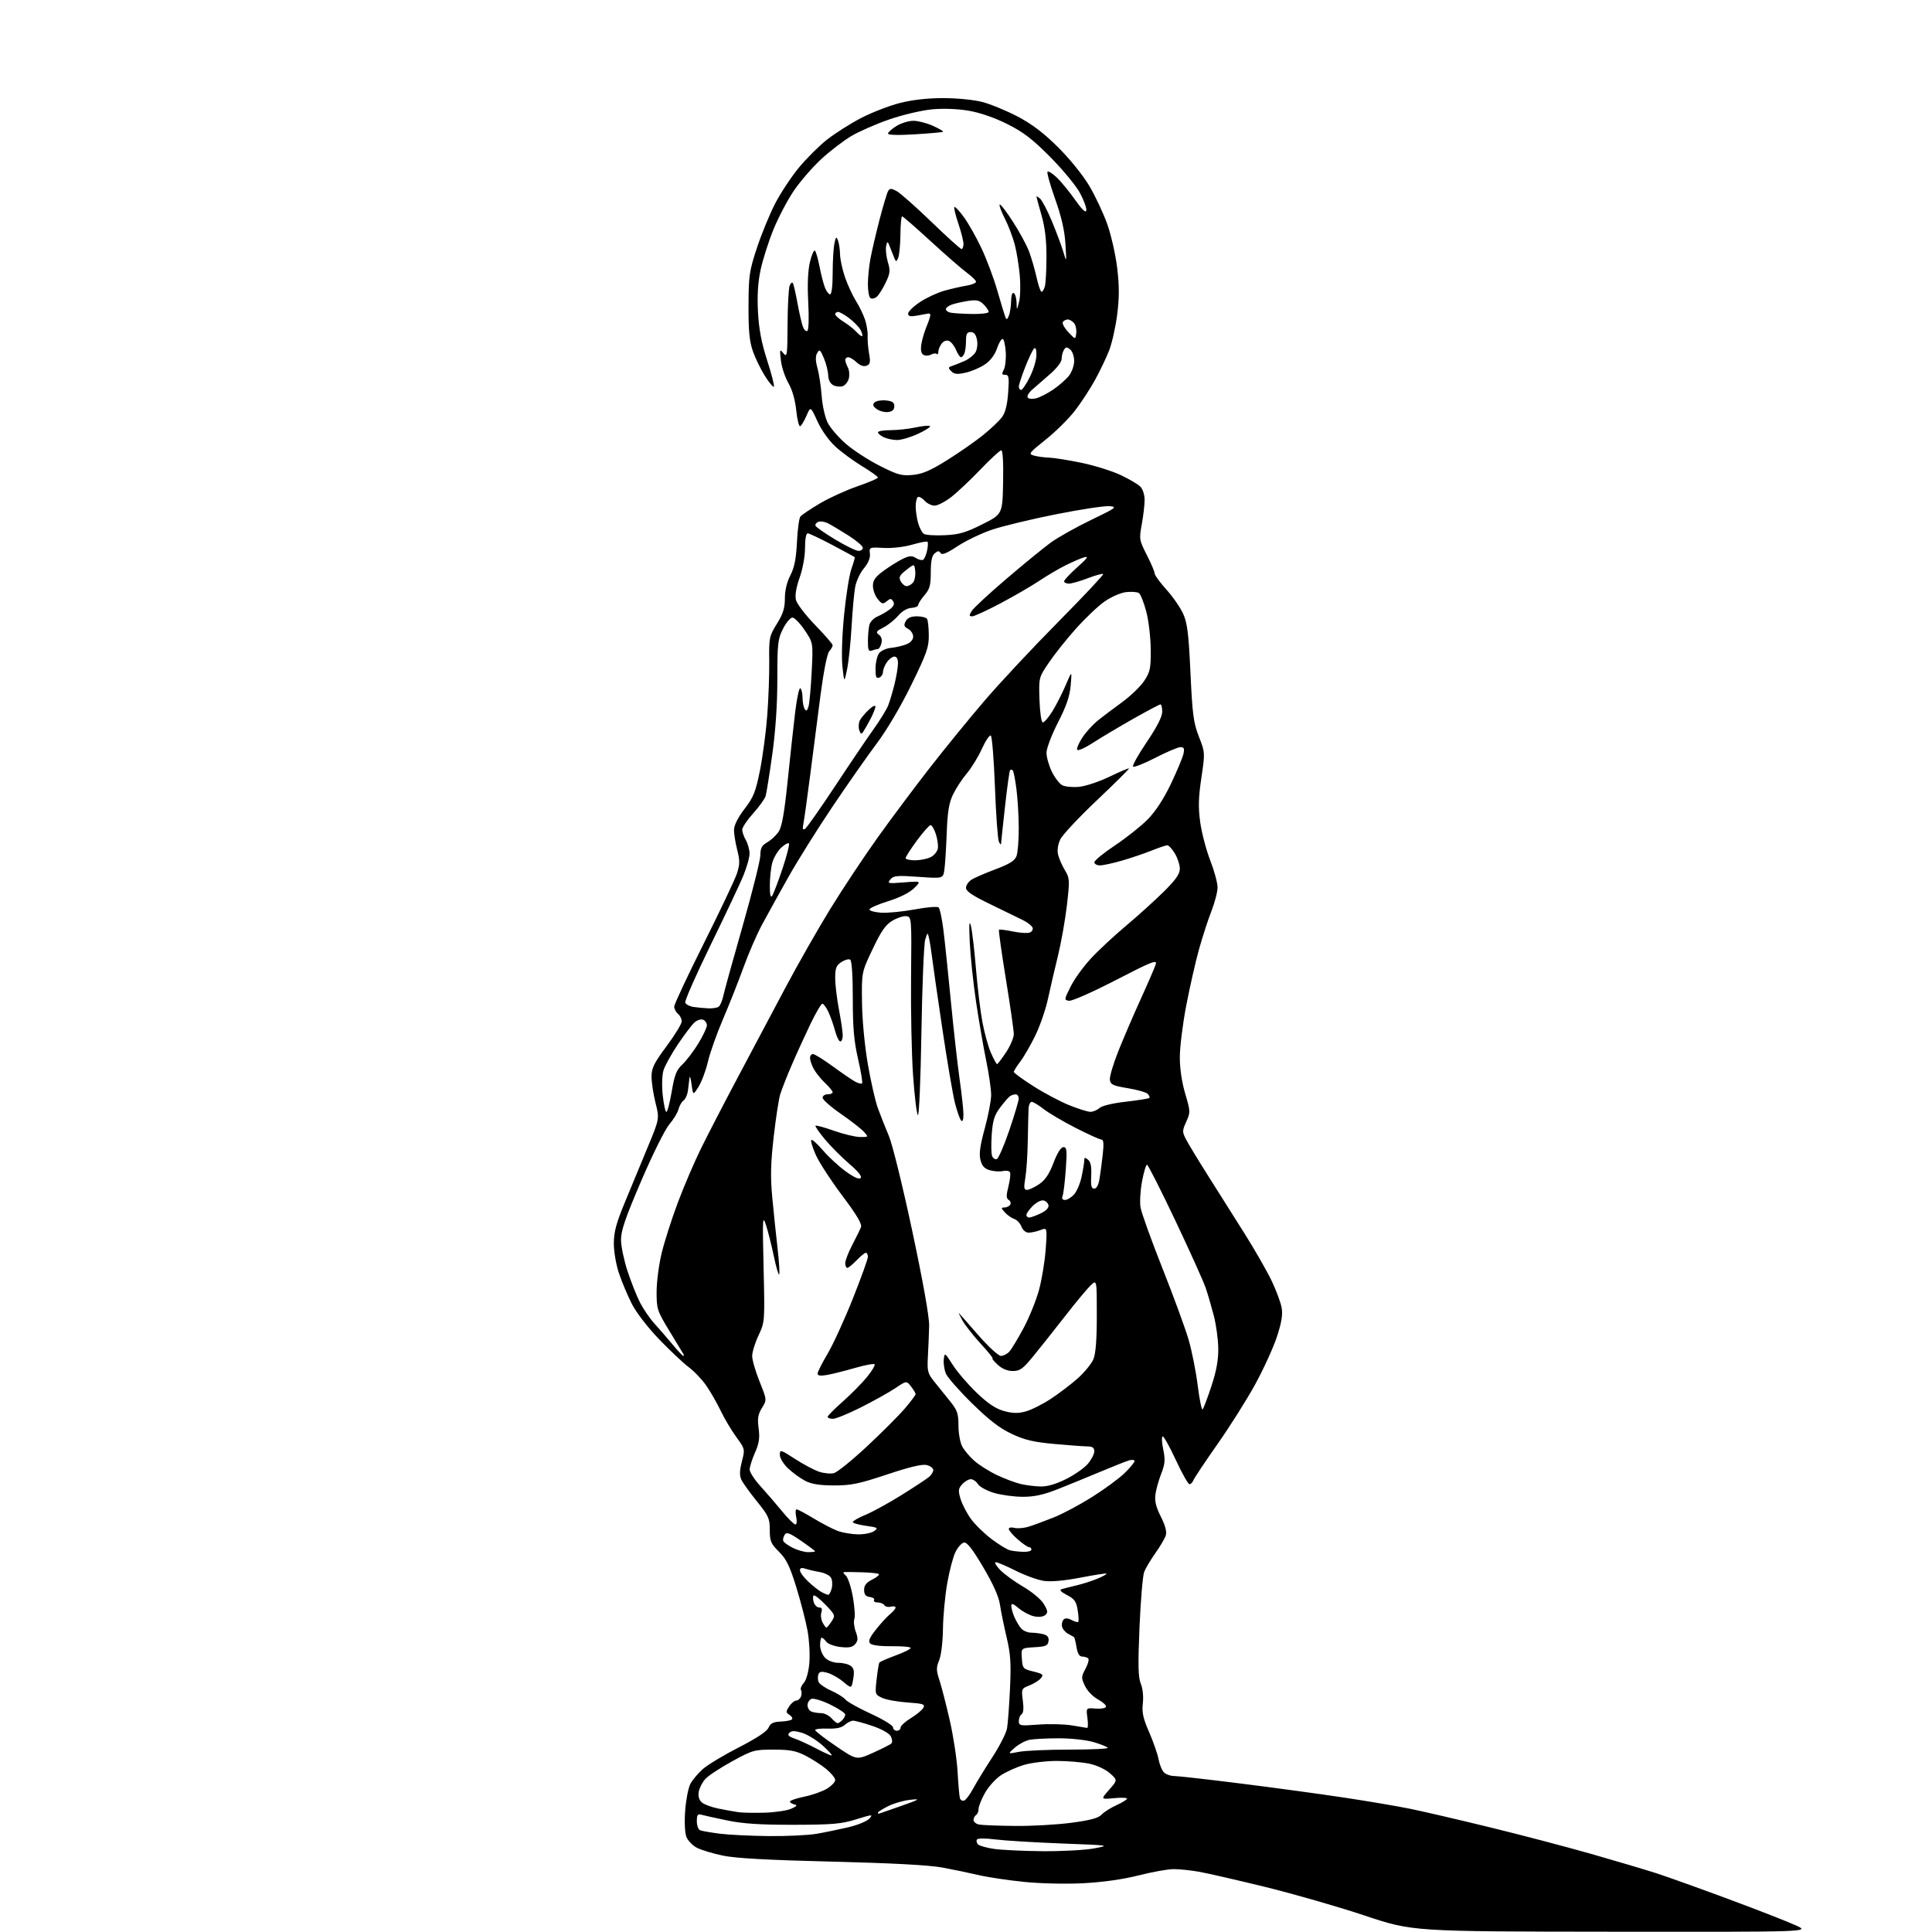 <?xml version="1.0" encoding="UTF-8" standalone="no"?>
<svg 
  version="1.1" 
  xmlns="http://www.w3.org/2000/svg" 
  xmlns:xlink="http://www.w3.org/1999/xlink" 
  xmlns:svg="http://www.w3.org/2000/svg"
  xmlns:rdf="http://www.w3.org/1999/02/22-rdf-syntax-ns#"
  xmlns:cc="http://creativecommons.org/ns#"
  xmlns:dc="http://purl.org/dc/elements/1.1/"
  viewBox="0 0 768 768"
  width="768"
  height="768"
>
<style>svg {background-color: white; }</style>"
<path stroke="none" fill="black" fill-rule="evenodd" d="M640.50,767.89C561.50,767.81 561.50,767.81 542.50,761.47C532.05,757.98 514.27,752.87 503.00,750.10C491.73,747.34 479.83,744.61 476.57,744.04C473.30,743.47 468.79,743.00 466.54,743.00C464.29,743.00 458.04,744.12 452.64,745.49C446.37,747.08 438.44,748.20 430.67,748.61C423.62,748.97 413.66,748.75 407.00,748.07C400.68,747.43 392.57,746.22 389.00,745.37C385.43,744.53 378.90,743.17 374.50,742.36C369.21,741.39 354.29,740.60 330.50,740.02C305.33,739.40 292.34,738.69 287.32,737.63C283.38,736.81 278.75,735.40 277.03,734.52C275.32,733.63 273.44,731.69 272.86,730.20C272.24,728.62 272.03,724.28 272.37,719.76C272.68,715.51 273.60,710.74 274.42,709.16C275.23,707.59 277.48,704.91 279.42,703.20C281.36,701.50 287.79,697.63 293.72,694.60C300.75,691.00 304.85,688.28 305.50,686.79C306.27,685.03 307.38,684.47 310.32,684.35C312.42,684.27 314.44,683.87 314.82,683.48C315.19,683.09 314.76,682.29 313.85,681.70C312.36,680.74 312.34,680.41 313.71,678.32C314.55,677.04 315.81,676.00 316.51,676.00C317.21,676.00 318.06,675.28 318.40,674.41C318.73,673.54 318.74,672.38 318.41,671.85C318.07,671.31 318.56,670.04 319.49,669.01C320.49,667.91 321.40,664.72 321.72,661.17C322.02,657.88 321.71,652.10 321.03,648.34C320.35,644.58 318.34,636.77 316.56,631.00C313.95,622.53 312.62,619.80 309.66,616.85C306.41,613.61 306.00,612.63 306.00,608.17C306.00,603.60 305.52,602.54 300.89,596.82C298.08,593.34 295.30,589.47 294.71,588.21C293.93,586.54 293.99,584.58 294.91,580.97C296.17,576.06 296.15,575.98 292.70,571.26C290.79,568.64 288.04,564.02 286.59,561.00C285.14,557.98 282.58,553.48 280.89,551.00C279.21,548.52 276.02,545.15 273.82,543.50C271.62,541.85 266.28,536.82 261.96,532.33C257.40,527.58 252.86,521.68 251.12,518.23C249.47,514.97 247.19,509.55 246.06,506.18C244.91,502.78 244.00,497.50 244.01,494.28C244.02,489.75 244.96,486.23 248.37,478.00C250.76,472.23 254.84,462.37 257.44,456.10C262.17,444.71 262.17,444.71 260.58,438.40C259.71,434.93 259.00,430.25 259.00,428.00C259.00,424.57 259.96,422.62 265.00,415.84C268.30,411.40 271.00,406.97 271.00,406.00C271.00,405.04 270.32,403.68 269.50,403.00C268.68,402.32 268.00,401.02 268.01,400.13C268.01,399.23 273.31,387.93 279.78,375.00C286.26,362.07 292.18,349.57 292.95,347.20C294.13,343.58 294.14,342.08 293.03,337.74C292.30,334.90 291.74,331.29 291.79,329.72C291.84,327.98 293.49,324.75 295.99,321.52C299.52,316.93 300.38,314.80 302.08,306.34C303.17,300.93 304.48,291.10 304.99,284.50C305.49,277.90 305.85,268.13 305.78,262.79C305.66,253.52 305.79,252.85 308.83,247.97C311.28,244.02 312.00,241.74 312.00,237.89C312.00,234.74 312.80,231.38 314.18,228.71C315.79,225.60 316.47,222.16 316.80,215.50C317.04,210.55 317.65,205.97 318.17,205.33C318.69,204.69 322.14,202.36 325.85,200.16C329.55,197.96 336.28,194.89 340.79,193.33C345.31,191.77 349.00,190.20 349.00,189.82C349.00,189.45 346.19,187.44 342.75,185.35C339.31,183.27 334.52,179.75 332.10,177.53C329.52,175.17 326.57,171.02 324.96,167.50C322.22,161.50 322.22,161.50 320.62,165.18C319.75,167.21 318.63,169.11 318.13,169.42C317.64,169.73 316.92,166.94 316.53,163.24C316.09,158.96 314.95,154.97 313.41,152.30C312.07,149.99 310.72,145.94 310.42,143.30C309.90,138.82 309.96,138.63 311.43,140.44C312.88,142.23 313.01,141.32 313.07,128.94C313.11,121.55 313.48,114.63 313.90,113.57C314.31,112.50 314.90,112.05 315.19,112.57C315.49,113.08 316.31,116.65 317.01,120.50C317.71,124.35 318.67,128.54 319.14,129.81C319.61,131.08 320.42,131.86 320.93,131.54C321.47,131.21 321.62,126.43 321.29,120.16C320.91,113.01 321.15,107.56 321.98,104.09C322.67,101.20 323.57,99.21 323.98,99.67C324.39,100.13 325.20,102.97 325.78,106.00C326.37,109.03 327.32,112.74 327.90,114.25C328.48,115.76 329.41,117.00 329.98,117.00C330.59,117.00 331.00,113.68 331.00,108.63C331.00,104.02 331.30,98.75 331.67,96.92C332.23,94.10 332.45,93.89 333.10,95.55C333.52,96.62 333.89,99.12 333.93,101.09C333.97,103.07 334.85,107.17 335.90,110.20C336.94,113.23 338.90,117.46 340.24,119.61C341.59,121.75 343.22,125.12 343.87,127.10C344.52,129.08 344.99,132.00 344.90,133.60C344.82,135.19 345.08,138.35 345.48,140.60C346.09,144.01 345.91,144.82 344.45,145.38C343.33,145.81 341.90,145.31 340.53,144.03C339.34,142.91 337.84,142.00 337.19,142.00C336.53,142.00 336.00,142.48 336.00,143.07C336.00,143.65 336.46,144.99 337.02,146.05C337.59,147.10 337.77,149.08 337.42,150.44C337.08,151.81 335.96,153.19 334.94,153.52C333.91,153.84 332.23,153.66 331.19,153.10C330.05,152.49 329.27,150.95 329.22,149.18C329.18,147.58 328.41,144.53 327.51,142.39C326.06,138.94 325.76,138.71 324.84,140.34C324.11,141.63 324.15,143.42 324.96,146.34C325.60,148.63 326.35,153.62 326.63,157.43C326.92,161.30 327.98,166.00 329.04,168.07C330.08,170.11 333.29,173.85 336.18,176.37C339.06,178.90 345.11,182.83 349.62,185.12C356.84,188.78 358.41,189.21 362.85,188.79C366.72,188.42 369.90,187.05 376.52,182.90C381.27,179.93 387.66,175.47 390.74,173.00C393.81,170.53 397.21,167.30 398.29,165.84C399.64,164.02 400.41,160.95 400.76,156.09C401.20,149.93 401.05,149.00 399.60,149.00C398.23,149.00 398.13,148.63 399.02,146.97C399.61,145.85 399.97,142.70 399.80,139.96C399.64,137.22 399.09,134.87 398.58,134.74C398.08,134.61 397.06,136.30 396.33,138.50C395.47,141.04 393.73,143.36 391.54,144.85C389.65,146.14 386.20,147.62 383.88,148.14C380.52,148.89 379.35,148.78 378.15,147.58C376.81,146.24 376.86,146.00 378.57,145.43C379.63,145.08 381.85,144.18 383.50,143.45C385.15,142.72 387.05,141.21 387.73,140.10C388.44,138.94 388.71,136.78 388.36,135.04C387.94,132.95 387.16,132.00 385.88,132.00C384.41,132.00 384.00,132.74 384.00,135.42C384.00,137.30 383.73,139.55 383.39,140.42C383.06,141.29 382.44,142.00 382.01,142.00C381.59,142.00 380.70,140.68 380.03,139.07C379.36,137.46 378.08,135.86 377.18,135.52C376.21,135.14 375.04,135.59 374.28,136.64C373.57,137.60 373.00,139.05 373.00,139.86C373.00,140.67 372.72,141.05 372.37,140.70C372.02,140.35 370.98,140.47 370.06,140.97C369.14,141.46 367.79,141.49 367.05,141.03C366.15,140.48 365.89,139.07 366.26,136.79C366.56,134.92 367.55,131.61 368.46,129.44C369.37,127.27 369.97,125.28 369.80,125.00C369.64,124.73 369.27,124.56 369.00,124.63C368.73,124.70 366.81,125.06 364.75,125.42C361.83,125.94 361.00,125.77 361.00,124.64C361.00,123.84 363.13,121.78 365.73,120.06C368.33,118.33 372.72,116.30 375.48,115.54C378.24,114.78 382.19,113.88 384.25,113.54C386.31,113.19 388.00,112.50 388.00,112.01C388.00,111.51 386.31,109.86 384.25,108.34C382.19,106.82 375.71,101.17 369.85,95.79C363.99,90.40 358.93,86.00 358.60,86.00C358.27,86.00 357.97,89.26 357.93,93.25C357.89,97.24 357.49,101.40 357.04,102.50C356.29,104.33 356.13,104.25 355.08,101.50C354.45,99.85 353.65,97.83 353.29,97.00C352.83,95.91 352.53,96.17 352.23,97.96C352.00,99.31 352.33,102.15 352.96,104.27C353.97,107.62 353.84,108.69 352.01,112.48C350.85,114.88 349.27,117.36 348.49,118.01C347.72,118.65 346.62,118.88 346.04,118.53C345.47,118.17 345.00,115.72 345.00,113.08C345.00,110.44 345.45,105.85 346.00,102.89C346.55,99.92 348.18,92.94 349.62,87.36C351.07,81.79 352.61,76.63 353.06,75.91C353.73,74.82 354.32,74.84 356.44,75.97C357.85,76.72 364.06,82.22 370.22,88.17C376.39,94.13 381.79,99.00 382.22,99.00C382.65,99.00 383.00,98.09 383.00,96.97C383.00,95.85 382.08,92.20 380.95,88.85C379.82,85.50 379.11,82.55 379.38,82.29C379.64,82.03 381.30,83.77 383.06,86.16C384.82,88.55 387.98,94.10 390.07,98.51C392.16,102.91 395.03,110.56 396.45,115.51C397.87,120.45 399.30,125.17 399.62,126.00C400.10,127.21 400.37,127.11 401.04,125.50C401.49,124.40 401.89,121.79 401.93,119.69C401.97,117.42 402.40,116.13 403.00,116.50C403.55,116.84 404.05,118.55 404.10,120.31C404.20,123.50 404.20,123.50 405.10,120.00C405.60,118.08 405.72,113.35 405.38,109.50C405.03,105.65 404.14,100.13 403.39,97.23C402.63,94.34 400.86,89.68 399.44,86.88C398.02,84.09 397.10,81.57 397.38,81.29C397.66,81.00 400.02,84.05 402.61,88.06C405.21,92.08 408.10,97.41 409.05,99.93C410.00,102.44 411.34,107.09 412.05,110.25C412.75,113.41 413.64,116.00 414.04,116.00C414.44,116.00 415.04,114.99 415.37,113.75C415.70,112.51 415.98,107.22 415.99,102.00C416.00,95.46 415.38,90.31 414.00,85.50C412.90,81.65 412.00,78.34 412.00,78.13C412.00,77.92 412.65,78.29 413.44,78.95C414.22,79.60 416.32,83.59 418.09,87.82C419.85,92.04 421.91,97.53 422.65,100.00C423.99,104.50 423.99,104.50 423.52,96.87C423.19,91.59 421.93,86.12 419.42,79.06C417.43,73.45 416.07,68.59 416.41,68.26C416.75,67.92 418.41,68.96 420.10,70.57C421.80,72.18 425.06,76.16 427.34,79.40C430.10,83.32 431.61,84.75 431.82,83.67C432.00,82.77 430.88,79.66 429.33,76.76C427.78,73.87 422.46,67.42 417.51,62.43C410.38,55.24 406.80,52.51 400.35,49.28C395.26,46.74 389.49,44.76 384.99,44.00C380.62,43.26 374.92,43.05 370.47,43.47C366.45,43.85 358.86,45.63 353.61,47.44C348.36,49.24 341.49,52.25 338.36,54.11C335.23,55.97 329.85,60.11 326.41,63.29C322.97,66.48 318.10,72.10 315.58,75.79C313.07,79.48 309.41,86.44 307.45,91.25C305.49,96.07 303.20,103.27 302.35,107.25C301.29,112.23 300.96,117.47 301.31,124.00C301.67,130.86 302.69,136.23 304.98,143.34C306.73,148.75 307.92,153.42 307.63,153.71C307.34,153.99 305.74,152.09 304.08,149.47C302.42,146.85 300.26,142.41 299.28,139.61C297.91,135.68 297.51,131.49 297.55,121.50C297.59,109.54 297.86,107.70 300.90,98.50C302.72,93.00 305.98,85.08 308.13,80.91C310.29,76.74 314.53,70.32 317.56,66.65C320.58,62.99 325.63,57.96 328.78,55.48C331.93,53.01 337.97,49.17 342.21,46.96C346.46,44.75 353.39,42.05 357.62,40.97C362.66,39.68 368.64,39.00 374.95,39.00C380.40,39.00 387.15,39.67 390.50,40.54C393.76,41.39 400.04,43.98 404.46,46.29C410.19,49.29 414.82,52.80 420.56,58.50C425.20,63.10 430.48,69.63 433.00,73.87C435.41,77.93 438.64,84.82 440.19,89.19C441.73,93.56 443.50,101.42 444.12,106.65C444.96,113.74 444.95,118.44 444.09,125.11C443.46,130.04 442.03,136.41 440.91,139.28C439.79,142.15 437.29,147.39 435.35,150.93C433.42,154.47 429.82,159.98 427.35,163.19C424.89,166.40 419.65,171.59 415.72,174.72C408.97,180.11 408.71,180.47 411.04,181.11C412.39,181.49 415.07,181.85 417.00,181.91C418.93,181.98 424.69,182.89 429.81,183.95C434.93,185.00 441.92,187.18 445.33,188.77C448.74,190.37 452.31,192.46 453.27,193.41C454.26,194.41 455.00,196.66 455.00,198.71C455.00,200.67 454.50,205.02 453.88,208.38C452.80,214.30 452.86,214.70 455.88,220.62C457.60,223.99 459.00,227.30 459.00,227.98C459.00,228.65 461.09,231.52 463.65,234.35C466.21,237.18 469.21,241.53 470.33,244.00C471.99,247.70 472.51,251.86 473.23,267.50C474.00,284.05 474.43,287.32 476.59,292.84C479.05,299.15 479.05,299.21 477.56,309.23C476.39,317.13 476.29,320.94 477.11,326.90C477.69,331.08 479.48,337.88 481.08,342.00C482.68,346.12 483.99,350.96 484.00,352.74C484.00,354.52 482.89,358.80 481.54,362.24C480.19,365.68 477.96,372.55 476.59,377.50C475.21,382.45 472.94,392.47 471.54,399.76C470.14,407.05 469.00,416.27 469.00,420.26C468.99,424.76 469.81,430.24 471.14,434.76C473.22,441.77 473.24,442.15 471.56,445.88C469.93,449.49 469.92,449.95 471.47,452.93C472.37,454.69 476.30,461.16 480.19,467.31C484.08,473.47 490.60,483.81 494.69,490.29C498.78,496.78 503.63,505.25 505.48,509.10C507.33,512.96 509.13,517.84 509.49,519.93C509.96,522.72 509.42,525.88 507.51,531.62C506.07,535.96 502.17,544.45 498.85,550.50C495.52,556.55 488.80,567.20 483.90,574.16C479.01,581.13 474.73,587.54 474.40,588.41C474.06,589.29 473.36,590.00 472.84,590.00C472.31,590.00 469.90,585.73 467.47,580.50C465.05,575.27 462.68,571.00 462.21,571.00C461.73,571.00 461.81,573.29 462.39,576.08C463.26,580.33 463.13,581.92 461.60,585.83C460.59,588.40 459.56,592.12 459.29,594.10C458.95,596.71 459.55,599.15 461.46,602.91C463.20,606.35 463.87,608.87 463.43,610.31C463.06,611.52 461.21,614.67 459.32,617.33C457.44,619.98 455.42,623.36 454.84,624.83C454.26,626.30 453.42,636.19 452.97,646.82C452.33,662.08 452.44,666.80 453.49,669.32C454.27,671.21 454.60,674.36 454.30,677.08C453.88,680.73 454.39,683.06 456.81,688.58C458.47,692.39 460.15,697.21 460.54,699.30C460.92,701.39 461.89,703.75 462.69,704.55C463.49,705.35 465.36,706.00 466.84,706.00C468.33,706.00 480.33,707.36 493.52,709.02C506.71,710.67 525.15,713.19 534.50,714.60C543.85,716.01 555.67,718.02 560.76,719.06C565.86,720.11 580.03,723.40 592.26,726.39C604.49,729.37 622.60,734.13 632.50,736.95C642.40,739.78 654.10,743.25 658.50,744.67C662.90,746.09 675.98,750.78 687.56,755.09C699.15,759.39 711.07,764.06 714.06,765.45C719.50,767.98 719.50,767.98 640.50,767.89zM414.42,735.88C422.07,735.94 431.30,735.45 434.92,734.77C441.43,733.56 441.28,733.53 422.00,732.81C411.27,732.40 399.44,731.68 395.70,731.21C391.65,730.69 388.68,730.72 388.34,731.26C388.03,731.76 388.23,732.63 388.78,733.18C389.34,733.74 392.20,734.54 395.15,734.97C398.09,735.40 406.76,735.81 414.42,735.88zM305.57,729.87C312.75,729.94 321.30,729.54 324.57,728.97C327.83,728.41 333.50,727.24 337.18,726.38C340.85,725.52 344.62,723.98 345.55,722.95C347.15,721.18 346.84,721.20 340.37,723.21C334.45,725.05 331.02,725.35 315.50,725.38C302.04,725.40 295.36,724.96 289.00,723.64C284.32,722.67 279.71,721.64 278.75,721.37C277.35,720.97 277.00,721.49 277.00,723.96C277.00,725.67 277.60,727.29 278.33,727.57C279.06,727.85 282.55,728.46 286.08,728.92C289.61,729.37 298.38,729.80 305.57,729.87zM403.50,725.84C410.10,725.91 420.14,725.34 425.82,724.59C433.39,723.59 436.61,722.73 437.89,721.35C438.86,720.31 441.53,718.62 443.82,717.58C446.12,716.54 448.00,715.38 448.00,714.99C448.00,714.61 445.64,714.52 442.76,714.80C437.53,715.30 437.53,715.30 440.90,711.46C444.27,707.63 444.27,707.63 441.23,704.92C439.48,703.35 436.03,701.74 433.05,701.10C430.22,700.50 424.41,700.00 420.13,700.00C415.86,700.00 409.97,700.71 407.04,701.58C404.11,702.45 399.98,704.31 397.87,705.70C395.76,707.10 392.90,710.27 391.52,712.75C390.13,715.22 389.00,718.07 389.00,719.07C389.00,720.07 388.55,721.16 388.00,721.50C387.45,721.84 387.00,722.74 387.00,723.49C387.00,724.24 388.01,725.06 389.25,725.29C390.49,725.53 396.90,725.78 403.50,725.84zM304.00,720.57C308.12,720.44 312.85,719.74 314.50,719.01C316.82,717.98 317.11,717.59 315.75,717.27C314.79,717.04 314.00,716.53 314.00,716.13C314.00,715.73 316.59,714.86 319.75,714.20C322.91,713.55 326.96,712.11 328.75,711.02C330.54,709.92 332.00,708.38 332.00,707.59C332.00,706.79 330.41,704.84 328.47,703.23C326.52,701.63 322.81,699.24 320.22,697.91C316.39,695.96 313.98,695.50 307.50,695.50C299.86,695.50 299.12,695.71 291.00,700.17C286.32,702.73 281.54,705.88 280.38,707.17C279.21,708.45 278.04,710.73 277.77,712.22C277.46,713.98 277.87,715.48 278.93,716.44C279.84,717.26 282.81,718.38 285.54,718.93C288.27,719.49 291.85,720.13 293.50,720.37C295.15,720.60 299.88,720.69 304.00,720.57zM349.25,720.99C349.39,720.98 353.32,719.62 358.00,717.97C365.80,715.21 366.11,715.00 361.75,715.46C359.13,715.74 355.20,716.88 353.00,718.00C350.80,719.12 349.00,720.26 349.00,720.52C349.00,720.78 349.11,720.99 349.25,720.99zM383.25,715.76C383.94,715.54 385.57,713.36 386.88,710.93C388.19,708.49 391.62,702.90 394.49,698.50C397.36,694.10 399.99,688.92 400.32,687.00C400.65,685.08 401.18,677.98 401.49,671.23C401.96,661.13 401.72,657.49 400.12,650.73C399.05,646.20 397.86,640.37 397.48,637.76C397.01,634.64 394.74,629.57 390.82,622.95C386.55,615.73 384.39,612.97 383.19,613.19C382.26,613.36 380.73,615.08 379.79,617.00C378.85,618.92 377.38,624.55 376.52,629.50C375.66,634.45 374.90,642.55 374.84,647.50C374.78,652.65 374.14,657.98 373.34,659.94C372.13,662.93 372.14,664.00 373.45,667.94C374.27,670.45 376.12,677.62 377.55,683.88C378.98,690.13 380.38,699.36 380.66,704.38C380.94,709.39 381.35,714.10 381.58,714.83C381.81,715.57 382.56,715.98 383.25,715.76zM347.00,696.78C350.57,695.18 353.88,693.50 354.34,693.04C354.81,692.59 354.70,691.31 354.11,690.20C353.47,689.02 350.49,687.34 346.82,686.10C343.41,684.94 339.95,684.00 339.13,684.00C338.32,684.00 336.83,684.75 335.82,685.66C334.56,686.80 332.44,687.26 329.00,687.14C326.25,687.04 324.01,687.31 324.03,687.73C324.05,688.15 327.76,691.02 332.28,694.09C340.50,699.69 340.50,699.69 347.00,696.78zM330.50,697.82C331.05,697.87 329.53,696.14 327.12,693.96C324.72,691.79 320.99,689.48 318.84,688.83C315.89,687.95 314.65,687.95 313.78,688.82C312.91,689.69 313.42,690.25 315.88,691.11C317.66,691.73 321.46,693.47 324.31,694.98C327.17,696.49 329.95,697.76 330.50,697.82zM405.00,696.39C407.48,695.90 416.54,695.50 425.15,695.50C433.76,695.50 440.61,695.17 440.36,694.78C440.12,694.38 437.60,693.37 434.78,692.53C431.89,691.67 425.83,691.00 420.94,691.00C416.16,691.00 410.91,691.27 409.27,691.60C407.63,691.92 404.98,693.34 403.39,694.73C400.50,697.27 400.50,697.27 405.00,696.39zM356.50,688.00C357.32,688.00 358.00,687.43 358.00,686.74C358.00,686.04 359.84,684.35 362.08,682.99C364.32,681.62 366.56,679.77 367.04,678.88C367.82,677.47 366.99,677.19 360.72,676.76C356.75,676.49 352.21,675.66 350.64,674.92C347.84,673.61 347.80,673.47 348.47,667.58C348.84,664.27 349.33,661.28 349.54,660.93C349.76,660.58 352.65,659.30 355.97,658.09C359.29,656.88 362.00,655.53 362.00,655.09C362.00,654.65 358.65,654.34 354.55,654.40C350.08,654.46 346.64,654.03 345.94,653.33C345.05,652.45 345.57,651.14 348.13,647.86C349.99,645.49 352.51,642.72 353.75,641.70C354.99,640.69 356.00,639.48 356.00,639.02C356.00,638.56 355.15,638.41 354.11,638.68C353.07,638.95 351.92,638.69 351.55,638.09C351.18,637.49 349.98,637.00 348.88,637.00C347.78,637.00 347.14,636.58 347.46,636.07C347.77,635.56 347.01,635.00 345.76,634.82C344.10,634.59 343.50,633.84 343.50,632.00C343.50,630.17 344.39,629.06 346.81,627.85C348.63,626.94 349.75,625.96 349.29,625.68C348.83,625.39 345.76,625.09 342.47,625.00C339.19,624.91 336.08,624.87 335.56,624.92C335.04,624.96 335.31,625.56 336.16,626.25C337.01,626.94 338.29,630.72 339.00,634.66C339.70,638.59 339.99,642.59 339.62,643.54C339.26,644.48 339.50,646.75 340.16,648.56C341.13,651.24 341.09,652.19 339.97,653.54C338.91,654.81 337.51,655.09 334.10,654.71C331.64,654.43 329.09,653.48 328.45,652.60C327.81,651.72 326.99,651.00 326.64,651.00C326.29,651.00 326.00,652.35 326.00,654.00C326.00,655.67 326.89,657.89 328.00,659.00C329.19,660.19 331.33,661.00 333.31,661.00C335.13,661.00 337.34,661.56 338.23,662.25C339.46,663.20 339.68,664.43 339.17,667.40C338.50,671.29 338.50,671.29 335.28,668.59C333.52,667.10 330.68,665.48 328.98,664.99C326.61,664.32 325.77,664.45 325.34,665.55C325.04,666.35 325.05,667.70 325.38,668.55C325.71,669.40 327.95,670.97 330.36,672.04C332.76,673.10 335.35,674.71 336.09,675.61C336.84,676.51 341.40,679.05 346.22,681.26C351.05,683.48 355.00,685.90 355.00,686.64C355.00,687.39 355.68,688.00 356.50,688.00zM432.15,686.88C432.52,686.94 432.56,685.17 432.27,682.94C431.72,678.88 431.72,678.88 435.50,679.19C437.59,679.36 439.45,679.04 439.65,678.48C439.85,677.92 438.42,676.60 436.47,675.55C434.49,674.49 432.21,672.13 431.30,670.21C429.77,666.99 429.78,666.56 431.49,663.38C432.50,661.52 432.99,659.66 432.59,659.26C432.19,658.85 431.11,658.52 430.20,658.51C429.06,658.50 428.35,657.32 427.93,654.74C427.59,652.67 427.13,650.87 426.91,650.74C426.68,650.61 425.60,650.00 424.50,649.39C423.40,648.78 422.35,647.50 422.16,646.54C421.97,645.57 422.26,644.34 422.80,643.80C423.45,643.15 424.54,643.22 425.98,643.99C427.18,644.63 428.37,644.96 428.62,644.71C428.86,644.47 428.77,642.39 428.40,640.09C427.84,636.59 427.14,635.60 424.11,634.04C421.71,632.79 421.00,632.01 422.00,631.72C422.82,631.47 425.52,630.79 428.00,630.20C430.48,629.61 434.24,628.40 436.36,627.50C438.48,626.61 440.06,625.73 439.86,625.54C439.66,625.35 435.00,626.07 429.50,627.13C423.20,628.35 417.85,628.84 415.04,628.44C412.59,628.10 407.54,626.28 403.82,624.41C400.09,622.53 396.50,621.00 395.84,621.00C395.17,621.00 395.93,622.37 397.53,624.03C399.13,625.70 403.28,628.73 406.76,630.76C410.38,632.88 413.88,635.82 414.97,637.67C416.56,640.37 416.64,641.05 415.47,642.03C414.64,642.71 412.85,642.91 411.02,642.50C409.33,642.13 406.61,640.70 404.98,639.33C402.71,637.42 402.00,637.19 402.00,638.36C402.00,639.21 402.54,641.16 403.19,642.70C403.85,644.24 405.04,646.29 405.85,647.25C406.65,648.21 408.48,649.01 409.90,649.01C411.33,649.02 413.54,649.30 414.80,649.64C416.44,650.08 417.02,650.88 416.80,652.38C416.54,654.19 415.72,654.54 411.20,654.80C405.89,655.11 405.89,655.11 406.20,659.26C406.49,663.25 406.67,663.46 410.79,664.46C414.55,665.37 414.93,665.70 413.79,667.10C413.08,667.97 411.03,669.27 409.23,669.97C406.03,671.23 405.98,671.36 406.59,676.00C407.00,679.05 406.83,680.99 406.11,681.43C405.50,681.81 405.00,683.02 405.00,684.13C405.00,686.02 405.46,686.10 412.75,685.55C417.01,685.23 422.98,685.37 426.00,685.86C429.02,686.35 431.79,686.81 432.15,686.88zM332.95,685.00C333.31,685.00 334.14,684.46 334.80,683.80C335.46,683.14 336.00,682.13 336.00,681.55C336.00,680.97 333.33,679.20 330.07,677.61C326.82,676.03 323.44,675.00 322.58,675.33C321.71,675.66 321.00,676.80 321.00,677.86C321.00,678.92 321.71,680.06 322.58,680.39C323.45,680.73 325.18,681.00 326.43,681.00C327.67,681.00 329.50,681.90 330.50,683.00C331.50,684.10 332.60,685.00 332.95,685.00zM328.51,647.00C328.76,647.00 329.68,645.90 330.56,644.55C332.12,642.17 332.04,641.97 328.10,637.86C325.86,635.54 323.76,633.91 323.43,634.24C323.09,634.58 323.11,635.78 323.48,636.92C323.84,638.07 324.81,639.00 325.63,639.00C326.67,639.00 326.94,639.61 326.51,640.96C326.17,642.04 326.38,643.84 326.98,644.96C327.58,646.08 328.27,647.00 328.51,647.00zM329.23,633.97C329.63,633.99 330.26,632.81 330.63,631.35C330.99,629.89 330.84,627.97 330.29,627.10C329.74,626.22 327.76,625.24 325.89,624.92C324.03,624.61 321.49,624.01 320.25,623.61C318.65,623.08 318.00,623.26 318.00,624.24C318.00,624.99 319.46,626.99 321.25,628.67C323.04,630.36 325.40,632.23 326.50,632.84C327.60,633.44 328.83,633.95 329.23,633.97zM321.25,617.00C322.76,617.00 324.00,616.85 324.00,616.67C324.00,616.48 321.49,614.60 318.42,612.49C313.87,609.36 312.67,608.91 311.94,610.07C311.44,610.86 311.16,611.95 311.33,612.50C311.49,613.05 313.17,614.29 315.06,615.25C316.95,616.21 319.74,617.00 321.25,617.00zM406.75,616.88C408.54,616.95 410.00,616.55 410.00,616.00C410.00,615.45 409.57,615.00 409.03,615.00C408.50,615.00 406.48,613.60 404.53,611.90C402.59,610.19 401.00,608.34 401.00,607.78C401.00,607.22 402.01,607.03 403.25,607.36C404.49,607.68 407.07,607.45 409.00,606.85C410.93,606.24 415.35,604.61 418.84,603.22C422.33,601.83 429.19,598.18 434.09,595.10C438.99,592.02 444.80,587.75 447.00,585.62C449.20,583.49 451.00,581.32 451.00,580.80C451.00,580.29 449.99,580.17 448.75,580.55C447.51,580.93 442.45,582.93 437.50,585.01C432.55,587.08 424.98,590.18 420.67,591.89C414.86,594.20 411.25,595.00 406.61,595.00C403.17,595.00 398.02,594.30 395.16,593.46C392.30,592.61 389.41,591.03 388.74,589.96C388.07,588.88 386.80,588.00 385.91,588.00C385.03,588.00 383.49,588.90 382.50,590.00C380.93,591.73 380.84,592.52 381.83,595.84C382.47,597.95 384.32,601.52 385.95,603.78C387.59,606.03 391.30,609.66 394.21,611.84C397.12,614.02 400.40,616.02 401.50,616.28C402.60,616.55 404.96,616.82 406.75,616.88zM341.06,609.93C343.57,609.97 346.47,609.38 347.50,608.62C349.22,607.37 348.92,607.18 344.20,606.53C341.34,606.13 339.00,605.46 339.00,605.04C339.00,604.61 341.29,603.31 344.09,602.15C346.89,600.99 353.31,597.46 358.34,594.32C363.38,591.18 368.29,587.95 369.25,587.15C370.21,586.35 371.00,585.09 371.00,584.36C371.00,583.63 369.83,582.74 368.39,582.38C366.61,581.94 361.64,583.11 352.64,586.12C341.43,589.85 338.32,590.50 331.50,590.48C325.71,590.46 322.53,589.95 320.00,588.61C318.07,587.60 315.04,585.39 313.25,583.69C311.43,581.97 310.00,579.60 310.00,578.33C310.00,576.13 310.23,576.19 316.07,579.97C319.41,582.13 323.71,584.41 325.62,585.04C327.54,585.67 330.18,585.92 331.49,585.59C332.80,585.26 338.70,580.50 344.60,575.00C350.49,569.51 357.27,562.72 359.66,559.93C362.05,557.13 363.99,554.54 363.98,554.17C363.97,553.80 363.15,552.45 362.16,551.16C360.36,548.83 360.36,548.83 355.93,551.80C353.49,553.44 347.38,556.85 342.35,559.39C337.32,561.93 332.25,564.00 331.10,564.00C329.94,564.00 329.00,563.65 329.00,563.22C329.00,562.79 331.67,560.09 334.93,557.22C338.20,554.35 342.53,549.96 344.57,547.47C346.61,544.99 348.00,542.67 347.66,542.32C347.31,541.98 343.76,542.65 339.77,543.81C335.77,544.96 330.81,546.21 328.75,546.57C326.16,547.02 325.00,546.86 325.00,546.04C325.00,545.38 326.78,541.85 328.96,538.17C331.14,534.50 335.64,524.69 338.96,516.36C342.28,508.04 345.00,500.50 345.00,499.61C345.00,498.73 344.63,498.00 344.19,498.00C343.74,498.00 342.08,499.35 340.50,501.00C338.92,502.65 337.26,504.00 336.81,504.00C336.37,504.00 336.00,503.15 336.00,502.10C336.00,501.06 337.26,497.79 338.81,494.85C340.35,491.91 341.91,488.72 342.26,487.78C342.72,486.57 340.49,482.82 334.81,475.28C330.35,469.35 325.62,462.08 324.31,459.13C322.99,456.17 322.18,453.49 322.51,453.16C322.83,452.84 324.88,454.66 327.06,457.21C329.24,459.76 333.30,463.52 336.08,465.56C339.37,467.97 341.47,468.93 342.11,468.29C342.74,467.66 341.18,465.69 337.64,462.67C334.65,460.11 330.30,455.74 327.97,452.97C325.65,450.19 323.94,447.73 324.18,447.49C324.42,447.25 327.74,448.16 331.55,449.51C335.37,450.86 340.03,451.97 341.90,451.98C345.30,452.00 345.31,452.00 343.40,449.89C342.36,448.73 338.24,445.52 334.25,442.77C330.26,440.01 327.00,437.13 327.00,436.38C327.00,435.62 327.90,435.00 329.00,435.00C330.10,435.00 331.00,434.63 331.00,434.19C331.00,433.74 329.61,432.05 327.91,430.44C326.21,428.82 324.19,426.28 323.41,424.80C322.63,423.31 322.00,421.40 322.00,420.55C322.00,419.70 322.53,419.00 323.17,419.00C323.81,419.00 327.37,421.21 331.07,423.91C334.77,426.61 338.78,429.35 339.98,429.99C341.19,430.64 342.40,430.93 342.69,430.64C342.97,430.36 342.26,426.01 341.10,420.99C339.47,413.89 339.00,408.53 339.00,396.98C339.00,387.73 338.61,381.87 337.96,381.47C337.38,381.12 335.81,381.55 334.46,382.44C332.42,383.77 332.00,384.86 332.00,388.77C332.00,391.37 332.68,397.03 333.50,401.34C334.33,405.65 335.00,410.26 335.00,411.59C335.00,412.91 334.57,414.00 334.04,414.00C333.51,414.00 332.57,412.09 331.95,409.75C331.33,407.41 330.13,404.04 329.30,402.25C328.46,400.46 327.38,399.00 326.90,399.00C326.42,399.00 324.24,402.71 322.07,407.25C319.89,411.79 316.56,419.10 314.67,423.50C312.77,427.90 310.74,433.07 310.15,435.00C309.56,436.93 308.39,444.59 307.54,452.03C306.35,462.53 306.22,467.90 306.99,476.03C307.53,481.79 308.48,490.91 309.10,496.30C309.72,501.70 310.00,506.33 309.72,506.61C309.45,506.88 308.49,503.60 307.60,499.30C306.70,495.01 305.31,489.48 304.50,487.00C303.14,482.84 303.07,484.11 303.54,504.00C304.04,525.40 304.03,525.52 301.52,530.85C300.14,533.79 299.00,537.47 299.00,539.03C299.00,540.59 300.32,545.15 301.93,549.17C304.87,556.47 304.87,556.47 302.89,559.67C301.31,562.24 301.04,563.86 301.57,567.79C302.08,571.65 301.76,573.75 300.11,577.48C298.95,580.11 298.00,583.12 298.00,584.17C298.00,585.22 299.93,588.20 302.30,590.79C304.66,593.38 308.52,597.86 310.89,600.75C313.25,603.64 315.63,606.00 316.17,606.00C316.75,606.00 316.88,604.75 316.50,603.00C316.14,601.35 316.21,600.00 316.67,600.00C317.13,600.00 320.20,601.64 323.50,603.63C326.80,605.63 331.07,607.85 333.00,608.56C334.93,609.27 338.55,609.89 341.06,609.93zM413.59,590.90C416.31,590.97 419.73,589.97 423.80,587.94C427.17,586.26 431.06,583.53 432.46,581.87C433.86,580.20 435.00,577.98 435.00,576.92C435.00,575.50 434.29,574.99 432.25,574.97C430.74,574.95 424.83,574.51 419.11,574.00C410.92,573.26 407.35,572.42 402.21,570.01C397.43,567.78 393.21,564.53 386.42,557.87C381.32,552.87 376.63,547.53 376.00,546.00C375.37,544.47 374.99,541.93 375.17,540.36C375.49,537.57 375.57,537.62 378.76,542.60C380.55,545.40 384.82,550.38 388.26,553.66C392.71,557.92 395.81,559.99 399.08,560.90C402.52,561.85 404.67,561.90 407.67,561.09C409.87,560.50 414.33,558.27 417.59,556.15C420.84,554.03 425.70,550.33 428.39,547.94C431.07,545.55 433.89,542.12 434.64,540.33C435.57,538.09 436.00,532.59 436.00,522.86C436.00,508.65 436.00,508.65 433.59,510.92C432.26,512.17 427.65,517.71 423.34,523.25C419.03,528.78 413.35,535.94 410.71,539.15C406.63,544.15 405.44,545.00 402.61,545.00C400.46,545.00 398.34,544.12 396.59,542.50C395.11,541.12 394.19,540.00 394.56,540.00C394.92,540.00 392.80,537.37 389.86,534.16C386.91,530.94 383.64,526.78 382.59,524.91C381.55,523.03 380.92,521.73 381.19,522.00C381.47,522.27 384.94,526.21 388.90,530.75C392.90,535.33 396.91,539.00 397.90,539.00C398.88,539.00 400.40,538.21 401.26,537.25C402.12,536.29 404.64,532.12 406.85,528.00C409.07,523.88 411.81,517.12 412.96,513.00C414.10,508.88 415.32,501.55 415.67,496.72C416.30,487.93 416.30,487.93 413.59,488.97C412.09,489.54 409.99,490.00 408.91,490.00C407.76,490.00 406.57,489.00 406.03,487.59C405.53,486.26 404.25,484.90 403.19,484.56C402.13,484.22 400.46,483.06 399.48,481.97C397.91,480.25 397.89,480.00 399.29,480.00C400.16,480.00 401.19,479.50 401.57,478.89C401.95,478.28 401.68,477.42 400.98,476.99C399.97,476.37 399.95,475.24 400.88,471.55C401.53,468.99 401.79,466.47 401.47,465.95C401.14,465.42 399.89,465.23 398.69,465.51C397.48,465.79 395.17,465.66 393.55,465.20C391.35,464.59 390.38,463.55 389.76,461.14C389.13,458.73 389.57,455.48 391.46,448.56C392.86,443.43 394.00,437.43 394.00,435.23C394.00,433.02 393.11,426.91 392.03,421.63C390.94,416.36 389.13,405.85 388.00,398.27C386.88,390.70 385.75,380.00 385.49,374.50C385.17,367.40 385.29,365.51 385.94,368.00C386.43,369.93 387.34,377.57 387.95,385.00C388.56,392.43 389.72,402.03 390.53,406.35C391.34,410.67 392.87,416.18 393.94,418.60C395.01,421.02 396.10,423.00 396.35,423.00C396.60,423.00 398.20,420.90 399.91,418.33C401.61,415.76 403.00,412.51 403.00,411.10C403.00,409.69 401.59,399.86 399.86,389.25C398.13,378.63 396.89,369.79 397.11,369.58C397.32,369.38 399.79,369.69 402.60,370.27C405.40,370.86 408.43,371.05 409.33,370.70C410.23,370.36 410.74,369.48 410.46,368.75C410.18,368.02 408.50,366.70 406.73,365.81C404.95,364.91 399.11,362.07 393.75,359.49C386.56,356.02 384.00,354.30 384.00,352.92C384.00,351.89 385.01,350.42 386.25,349.65C387.49,348.88 391.79,347.02 395.82,345.51C401.32,343.45 403.37,342.16 404.07,340.32C404.58,338.97 404.99,333.96 404.97,329.18C404.95,324.41 404.54,317.43 404.05,313.67C403.57,309.91 402.91,306.58 402.59,306.25C402.26,305.93 401.79,305.88 401.53,306.14C401.27,306.40 400.37,312.81 399.53,320.40C398.69,327.98 397.97,334.71 397.94,335.35C397.90,335.98 397.50,335.59 397.05,334.48C396.60,333.37 395.90,323.58 395.50,312.72C395.09,301.85 394.35,292.72 393.86,292.41C393.36,292.10 391.77,294.47 390.31,297.68C388.86,300.88 386.17,305.27 384.34,307.42C382.51,309.58 380.05,313.33 378.88,315.75C377.22,319.19 376.66,322.57 376.33,331.32C376.10,337.47 375.67,344.02 375.39,345.87C374.86,349.25 374.86,349.25 365.11,348.56C356.57,347.95 355.18,348.08 353.93,349.59C352.59,351.20 352.95,351.28 359.38,350.76C366.25,350.21 366.25,350.21 363.38,353.06C361.59,354.83 357.71,356.78 353.14,358.21C349.09,359.47 345.71,360.95 345.64,361.50C345.56,362.05 347.65,362.64 350.28,362.81C352.90,362.97 358.93,362.39 363.67,361.50C368.46,360.60 372.66,360.26 373.14,360.74C373.61,361.21 374.44,365.12 374.99,369.42C375.54,373.73 376.88,386.53 377.97,397.87C379.07,409.22 380.64,423.23 381.46,429.00C382.29,434.77 382.97,441.05 382.98,442.95C382.99,445.08 382.65,446.04 382.08,445.45C381.57,444.93 380.47,441.80 379.62,438.50C378.78,435.20 376.52,421.93 374.60,409.00C372.68,396.07 370.83,383.25 370.50,380.50C370.16,377.75 369.63,374.38 369.32,373.00C368.74,370.50 368.74,370.50 367.79,373.50C367.27,375.15 366.59,391.72 366.28,410.31C365.97,429.25 365.35,443.75 364.87,443.27C364.39,442.79 363.53,435.68 362.96,427.45C362.38,419.23 362.02,401.70 362.16,388.50C362.40,364.95 362.36,364.49 360.34,364.20C359.21,364.03 356.71,364.83 354.78,365.97C352.03,367.59 350.33,370.03 346.89,377.27C342.50,386.50 342.50,386.50 342.66,398.50C342.75,405.50 343.72,415.69 344.97,422.96C346.15,429.82 347.94,437.69 348.95,440.46C349.95,443.23 351.92,448.20 353.32,451.50C354.74,454.85 358.88,471.65 362.67,489.50C366.94,509.56 369.43,523.55 369.35,527.00C369.28,530.02 369.06,535.46 368.86,539.07C368.53,545.14 368.73,545.93 371.50,549.36C373.15,551.40 375.96,554.90 377.75,557.12C380.53,560.57 381.00,561.95 381.00,566.63C381.00,569.64 381.65,573.36 382.45,574.90C383.25,576.44 385.45,579.07 387.35,580.73C389.24,582.39 393.29,584.94 396.34,586.38C399.40,587.83 403.61,589.41 405.70,589.90C407.79,590.40 411.34,590.84 413.59,590.90zM478.07,560.25C478.45,559.84 480.01,555.67 481.56,551.00C483.55,544.96 484.34,540.62 484.28,536.00C484.23,532.42 483.44,526.60 482.52,523.06C481.60,519.51 480.16,514.56 479.32,512.06C478.48,509.55 473.04,497.49 467.24,485.25C461.43,473.01 456.36,463.00 455.96,463.00C455.55,463.00 454.67,465.94 453.99,469.54C453.31,473.14 453.03,477.80 453.37,479.90C453.70,482.00 457.62,492.89 462.06,504.10C466.51,515.31 471.21,528.15 472.51,532.63C473.81,537.11 475.44,545.33 476.13,550.89C476.83,556.45 477.70,560.67 478.07,560.25zM271.63,539.00C271.90,539.00 271.91,538.66 271.66,538.25C271.41,537.84 268.91,533.71 266.10,529.08C261.23,521.06 261.00,520.35 261.01,513.58C261.01,509.69 261.90,502.79 262.99,498.25C264.08,493.72 266.95,484.72 269.37,478.25C271.78,471.79 275.97,462.00 278.68,456.50C281.38,451.00 288.02,438.18 293.43,428.00C298.84,417.82 307.32,401.85 312.28,392.50C317.25,383.15 325.31,369.01 330.20,361.07C335.09,353.14 343.44,340.56 348.75,333.13C354.05,325.70 363.37,313.23 369.45,305.42C375.53,297.61 385.42,285.48 391.43,278.47C397.43,271.46 410.60,257.38 420.68,247.20C430.76,237.01 438.79,228.46 438.52,228.19C438.26,227.92 435.52,228.67 432.43,229.85C429.35,231.03 425.96,232.00 424.91,232.00C423.86,232.00 423.00,231.58 423.00,231.08C423.00,230.57 425.36,228.05 428.25,225.48C432.27,221.90 432.92,220.98 431.00,221.53C429.62,221.93 426.25,223.39 423.50,224.77C420.75,226.15 416.02,228.93 413.00,230.96C409.98,232.98 403.10,236.97 397.73,239.82C392.35,242.67 387.28,245.00 386.47,245.00C385.23,245.00 385.19,244.66 386.24,242.91C386.93,241.77 393.12,236.02 400.00,230.15C406.88,224.27 414.84,217.77 417.69,215.69C420.55,213.62 427.75,209.57 433.69,206.71C443.80,201.84 444.27,201.48 441.00,201.21C439.07,201.04 429.48,202.50 419.68,204.45C409.88,206.40 398.41,209.17 394.18,210.61C389.96,212.06 383.84,215.00 380.58,217.16C376.32,219.98 374.45,220.73 373.91,219.85C373.32,218.90 372.81,218.92 371.58,219.94C370.45,220.87 370.00,223.02 370.00,227.47C370.00,232.66 369.59,234.17 367.50,236.59C366.13,238.19 365.00,239.95 365.00,240.50C365.00,241.05 363.76,241.57 362.26,241.66C360.58,241.76 358.54,242.97 357.01,244.78C355.63,246.40 353.00,248.50 351.16,249.44C348.27,250.92 348.03,251.30 349.39,252.32C350.41,253.08 350.75,254.30 350.37,255.75C350.04,256.99 349.41,258.00 348.97,258.00C348.52,258.00 347.45,258.27 346.58,258.61C345.29,259.10 345.00,258.42 345.01,254.86C345.02,252.46 345.29,249.52 345.61,248.33C345.93,247.14 347.39,245.66 348.85,245.05C350.31,244.43 352.50,243.16 353.72,242.22C355.29,241.01 355.68,240.07 355.05,239.06C354.28,237.83 353.91,237.83 352.46,239.03C350.98,240.26 350.54,240.15 348.89,238.11C347.85,236.83 347.00,234.48 347.00,232.90C347.00,230.66 347.95,229.31 351.25,226.90C353.59,225.19 356.99,223.06 358.80,222.18C361.50,220.88 362.47,220.81 364.09,221.82C365.19,222.51 366.48,222.82 366.96,222.52C367.45,222.22 368.15,220.60 368.52,218.92C368.89,217.23 368.97,215.64 368.70,215.37C368.43,215.10 365.71,215.61 362.65,216.50C359.46,217.43 354.60,217.99 351.29,217.81C345.57,217.50 345.50,217.53 345.80,220.11C346.00,221.81 345.16,223.84 343.41,225.92C341.93,227.68 340.37,231.01 339.95,233.31C339.52,235.62 338.88,242.68 338.52,249.00C338.17,255.32 337.36,262.98 336.74,266.00C335.60,271.50 335.60,271.50 334.88,265.00C334.46,261.18 334.73,252.73 335.53,244.50C336.29,236.80 337.60,228.52 338.46,226.09C339.32,223.67 339.90,221.58 339.76,221.46C339.62,221.33 335.58,219.15 330.80,216.61C326.01,214.07 321.62,212.00 321.05,212.00C320.44,212.00 320.00,214.41 320.01,217.75C320.02,221.09 319.12,226.06 317.87,229.62C316.44,233.68 315.96,236.69 316.42,238.54C316.81,240.08 320.25,244.56 324.06,248.50C327.88,252.43 331.00,256.03 331.00,256.50C331.00,256.96 330.38,258.05 329.62,258.92C328.80,259.85 327.37,267.09 326.14,276.50C324.99,285.30 323.13,299.70 322.01,308.50C320.88,317.30 319.69,325.79 319.37,327.38C318.94,329.49 319.11,330.05 320.01,329.49C320.68,329.08 326.02,321.48 331.88,312.62C337.73,303.75 344.63,293.55 347.21,289.94C349.79,286.33 352.43,282.06 353.06,280.44C353.70,278.82 354.83,275.02 355.58,272.00C356.32,268.98 356.94,265.26 356.96,263.75C356.99,262.00 356.47,261.00 355.56,261.00C354.76,261.00 353.41,262.00 352.56,263.22C351.70,264.44 351.00,266.20 351.00,267.12C351.00,268.03 350.32,269.05 349.50,269.36C348.31,269.82 348.01,269.07 348.03,265.72C348.05,263.40 348.69,260.68 349.45,259.67C350.21,258.67 352.33,257.71 354.17,257.54C356.00,257.37 358.74,256.74 360.25,256.14C361.96,255.46 363.00,254.30 363.00,253.06C363.00,251.97 362.09,250.59 360.99,249.99C359.36,249.12 359.18,248.54 360.02,246.96C360.75,245.60 362.12,245.00 364.48,245.00C366.35,245.00 368.17,245.47 368.52,246.04C368.88,246.61 369.19,249.52 369.21,252.51C369.26,257.25 368.38,259.75 362.28,272.22C358.11,280.74 352.58,290.13 348.55,295.50C344.84,300.45 336.92,311.75 330.95,320.62C324.98,329.49 317.09,342.09 313.41,348.62C309.74,355.15 305.03,363.65 302.96,367.50C300.88,371.35 297.56,379.00 295.57,384.50C293.58,390.00 289.92,399.24 287.44,405.04C284.95,410.83 282.25,418.45 281.43,421.97C280.61,425.49 278.94,429.97 277.72,431.93C275.50,435.50 275.50,435.50 274.90,431.00C274.57,428.52 274.20,427.40 274.08,428.50C273.96,429.60 273.69,431.84 273.47,433.48C273.26,435.12 272.47,436.92 271.71,437.48C270.95,438.04 270.04,439.62 269.69,441.00C269.34,442.38 267.69,445.07 266.03,447.00C264.36,448.94 259.40,458.92 254.91,469.39C248.57,484.17 246.82,489.28 246.86,492.89C246.88,495.43 248.05,501.00 249.45,505.29C250.86,509.57 253.09,515.20 254.42,517.79C255.75,520.38 258.34,524.15 260.17,526.16C262.00,528.18 265.22,531.89 267.32,534.41C269.42,536.94 271.36,539.00 271.63,539.00zM409.10,484.00C409.70,484.00 411.75,483.26 413.65,482.36C415.81,481.34 416.98,480.13 416.79,479.13C416.62,478.24 415.71,477.37 414.76,477.19C413.82,477.01 411.91,478.00 410.52,479.39C409.14,480.77 408.00,482.38 408.00,482.95C408.00,483.53 408.49,484.00 409.10,484.00zM423.35,477.00C424.22,477.00 425.81,476.04 426.91,474.87C428.00,473.70 429.36,470.53 429.94,467.82C430.53,465.12 431.00,462.19 431.00,461.33C431.00,460.04 431.27,459.98 432.52,461.01C433.59,461.90 433.95,463.78 433.77,467.39C433.56,471.34 433.83,472.50 434.97,472.50C435.92,472.50 436.68,471.06 437.09,468.50C437.45,466.30 438.03,461.91 438.38,458.75C438.83,454.66 438.68,453.00 437.84,453.00C437.20,453.00 432.58,450.91 427.59,448.36C422.59,445.81 416.86,442.43 414.86,440.86C412.85,439.29 410.71,438.00 410.11,438.00C409.50,438.00 408.94,439.24 408.87,440.75C408.79,442.26 408.66,448.00 408.56,453.50C408.47,459.00 408.03,465.64 407.58,468.25C406.92,472.12 407.04,473.00 408.24,473.00C409.04,473.00 411.21,471.98 413.06,470.74C415.48,469.11 417.07,466.75 418.79,462.24C420.31,458.27 421.74,456.00 422.74,456.00C424.08,456.00 424.21,457.23 423.67,464.86C423.32,469.74 422.76,474.47 422.41,475.36C422.00,476.45 422.31,477.00 423.35,477.00zM396.22,460.76C396.90,460.53 399.12,455.43 401.17,449.43C403.22,443.42 404.92,437.71 404.95,436.75C404.98,435.79 404.44,435.01 403.75,435.02C403.06,435.02 402.03,435.36 401.45,435.77C400.87,436.17 399.12,438.20 397.56,440.27C395.28,443.31 394.63,445.38 394.23,450.96C393.96,454.77 394.02,458.62 394.37,459.52C394.72,460.43 395.55,460.98 396.22,460.76zM264.90,442.00C265.31,442.00 266.26,438.36 267.02,433.90C268.14,427.25 268.90,425.33 271.24,423.15C272.81,421.69 275.65,417.97 277.55,414.87C279.45,411.77 281.00,408.50 281.00,407.59C281.00,406.68 280.31,405.67 279.46,405.35C278.62,405.02 277.08,405.53 276.04,406.47C275.00,407.41 272.04,411.32 269.45,415.17C266.87,419.02 264.31,423.65 263.75,425.46C263.17,427.37 263.04,431.54 263.45,435.38C263.84,439.02 264.49,442.00 264.90,442.00zM433.42,441.97C434.48,441.99 436.10,441.31 437.03,440.47C438.04,439.56 442.29,438.54 447.56,437.94C452.42,437.38 456.62,436.72 456.88,436.45C457.15,436.18 456.85,435.45 456.22,434.82C455.60,434.20 452.03,433.18 448.29,432.57C442.47,431.62 441.45,431.15 441.19,429.27C441.01,428.06 442.54,422.89 444.58,417.79C446.62,412.68 450.64,403.32 453.52,397.00C456.40,390.68 459.06,384.50 459.44,383.27C460.02,381.37 457.74,382.27 443.58,389.59C434.46,394.31 426.11,398.00 424.98,397.82C422.97,397.51 422.99,397.39 425.60,392.16C427.06,389.23 430.67,384.23 433.62,381.05C436.56,377.86 442.92,371.95 447.74,367.90C452.56,363.85 459.31,357.74 462.75,354.32C467.45,349.64 469.00,347.41 469.00,345.30C468.99,343.76 468.10,341.04 467.01,339.25C465.92,337.46 464.59,336.00 464.05,336.00C463.51,336.00 460.69,336.95 457.79,338.11C454.88,339.28 449.58,341.08 446.00,342.11C442.43,343.15 438.49,344.00 437.25,344.00C436.01,344.00 435.02,343.44 435.03,342.75C435.05,342.06 438.76,339.03 443.28,336.02C447.80,333.00 453.65,328.35 456.27,325.68C459.35,322.54 462.59,317.58 465.42,311.66C467.83,306.62 470.07,301.26 470.42,299.75C470.91,297.55 470.68,297.00 469.27,297.00C468.30,297.00 463.81,298.90 459.30,301.22C454.79,303.54 450.79,305.12 450.41,304.74C450.03,304.36 452.48,299.96 455.86,294.97C459.93,288.95 462.00,284.89 462.00,282.94C462.00,281.32 461.69,280.00 461.31,280.00C460.94,280.00 456.10,282.56 450.56,285.69C445.03,288.82 437.81,293.12 434.52,295.24C431.08,297.46 428.38,298.63 428.17,298.00C427.97,297.40 428.92,295.21 430.28,293.15C431.64,291.09 434.28,288.17 436.13,286.65C437.98,285.13 442.35,281.83 445.83,279.30C449.32,276.77 453.37,272.89 454.83,270.67C457.22,267.05 457.49,265.73 457.43,258.06C457.39,253.35 456.59,246.59 455.64,243.04C454.70,239.48 453.39,236.20 452.72,235.75C452.05,235.29 449.74,235.13 447.60,235.38C445.39,235.65 441.66,237.29 438.99,239.18C436.40,241.00 431.28,245.88 427.61,250.00C423.93,254.12 419.13,260.16 416.93,263.42C412.93,269.33 412.93,269.33 413.21,278.17C413.37,283.07 413.95,287.08 414.50,287.17C415.05,287.25 416.76,285.29 418.30,282.81C419.84,280.33 422.23,275.65 423.61,272.40C426.13,266.50 426.13,266.50 425.62,272.39C425.25,276.76 423.93,280.61 420.56,287.20C418.02,292.16 416.00,297.51 416.00,299.24C416.00,300.96 416.94,304.32 418.10,306.70C419.25,309.08 421.12,311.53 422.24,312.13C423.37,312.73 426.39,313.02 428.96,312.78C431.52,312.53 436.97,310.72 441.05,308.74C445.14,306.77 448.63,305.29 448.79,305.46C448.96,305.63 443.23,311.31 436.06,318.10C428.89,324.88 422.33,331.89 421.48,333.68C420.53,335.68 420.19,337.99 420.60,339.71C420.96,341.25 422.17,344.02 423.29,345.88C425.23,349.10 425.27,349.80 424.11,359.88C423.43,365.72 421.83,374.77 420.54,380.00C419.26,385.23 417.47,392.92 416.57,397.10C415.67,401.28 413.42,407.81 411.57,411.60C409.72,415.40 407.04,420.05 405.61,421.94C404.17,423.84 403.00,425.71 403.00,426.10C403.00,426.49 406.49,429.03 410.75,431.75C415.01,434.47 421.43,437.88 425.00,439.32C428.57,440.76 432.36,441.96 433.42,441.97zM281.50,400.83C283.15,400.91 285.01,400.64 285.62,400.23C286.24,399.83 287.08,397.93 287.49,396.00C287.90,394.07 291.38,381.48 295.24,368.00C299.09,354.52 302.25,341.90 302.26,339.94C302.27,337.10 302.84,336.06 305.05,334.79C306.58,333.91 308.61,332.00 309.57,330.53C310.82,328.63 311.81,323.00 313.08,310.69C314.05,301.23 315.39,288.90 316.07,283.28C316.74,277.66 317.67,273.30 318.14,273.59C318.61,273.88 319.01,275.55 319.02,277.31C319.02,279.06 319.41,281.10 319.88,281.83C320.51,282.83 320.89,282.58 321.40,280.83C321.78,279.55 322.34,273.32 322.66,267.00C323.24,255.50 323.24,255.50 319.87,250.50C318.02,247.75 315.82,245.50 315.00,245.50C314.18,245.50 312.49,247.51 311.25,249.96C309.20,254.02 309.00,255.84 309.00,269.99C309.00,280.19 308.30,290.54 306.97,300.03C305.86,307.99 304.67,315.40 304.33,316.50C303.99,317.60 301.76,320.69 299.36,323.36C296.96,326.03 295.02,328.96 295.04,329.86C295.05,330.76 295.71,332.62 296.50,334.00C297.29,335.38 297.95,337.75 297.96,339.28C297.98,340.81 296.83,344.86 295.41,348.28C293.98,351.70 288.11,364.13 282.36,375.90C276.61,387.67 272.12,397.88 272.39,398.58C272.66,399.28 274.15,400.05 275.69,400.28C277.24,400.51 279.85,400.76 281.50,400.83zM307.00,356.00C307.53,355.18 309.37,350.31 311.09,345.19C312.80,340.06 313.93,335.60 313.60,335.27C313.27,334.93 311.87,335.71 310.49,337.01C309.12,338.30 307.55,340.96 307.00,342.93C306.46,344.89 306.02,348.98 306.02,352.00C306.03,355.92 306.31,357.07 307.00,356.00zM363.75,341.99C365.81,341.98 368.62,341.40 370.00,340.71C371.38,340.02 372.64,338.44 372.82,337.21C373.00,335.97 372.63,333.40 371.99,331.48C371.36,329.57 370.43,328.00 369.92,328.00C369.41,328.00 366.97,330.75 364.50,334.11C362.02,337.47 360.00,340.62 360.00,341.11C360.00,341.60 361.69,341.99 363.75,341.99zM343.15,290.88C342.41,291.98 342.08,291.84 341.55,290.17C341.19,289.02 341.32,287.27 341.85,286.29C342.38,285.30 343.98,283.41 345.41,282.08C346.83,280.74 348.00,280.20 348.00,280.87C348.00,281.53 347.12,283.75 346.04,285.79C344.96,287.83 343.66,290.12 343.15,290.88zM360.41,233.00C361.15,233.00 362.29,232.35 362.95,231.57C363.60,230.78 363.99,228.76 363.82,227.08C363.50,224.04 363.50,224.04 360.25,226.59C357.55,228.71 357.18,229.47 358.04,231.07C358.61,232.13 359.67,233.00 360.41,233.00zM341.25,218.98C342.21,218.99 343.00,218.44 342.99,217.75C342.99,217.06 340.40,214.86 337.24,212.86C334.08,210.86 330.45,208.69 329.17,208.04C327.89,207.38 326.17,207.11 325.34,207.42C324.51,207.74 323.98,208.44 324.17,208.98C324.35,209.51 327.88,211.98 332.00,214.46C336.12,216.94 340.29,218.97 341.25,218.98zM375.50,212.76C381.30,212.49 383.87,211.74 390.50,208.41C398.50,204.39 398.50,204.39 398.75,191.69C398.91,183.87 398.62,179.00 398.02,179.00C397.48,179.00 393.77,182.42 389.77,186.60C385.77,190.78 380.52,195.73 378.11,197.60C375.69,199.47 372.72,201.00 371.51,201.00C370.30,201.00 368.51,200.11 367.52,199.02C366.54,197.94 365.34,197.29 364.87,197.58C364.39,197.88 364.00,199.56 364.00,201.32C364.00,203.07 364.44,206.05 364.98,207.94C365.52,209.82 366.53,211.75 367.23,212.22C367.93,212.69 371.65,212.94 375.50,212.76zM356.50,174.92C354.85,174.89 352.49,174.38 351.25,173.78C350.01,173.18 349.00,172.31 349.00,171.85C349.00,171.38 351.23,171.00 353.95,171.00C356.67,171.00 361.20,170.51 364.02,169.90C366.83,169.30 369.40,169.06 369.71,169.38C370.03,169.70 367.86,171.09 364.90,172.47C361.93,173.85 358.15,174.95 356.50,174.92zM353.00,163.79C351.62,163.95 349.60,163.42 348.50,162.61C347.02,161.52 346.79,160.84 347.62,159.99C348.24,159.37 350.27,159.00 352.12,159.18C354.73,159.43 355.50,159.96 355.50,161.50C355.50,162.89 354.74,163.59 353.00,163.79zM411.81,158.35C413.29,157.99 416.38,156.42 418.67,154.85C420.97,153.29 423.78,150.82 424.92,149.37C426.07,147.92 427.00,145.27 427.00,143.49C427.00,141.70 426.29,139.66 425.42,138.94C424.12,137.85 423.69,137.87 422.94,139.06C422.44,139.85 422.02,141.46 422.02,142.62C422.01,143.90 420.11,146.38 417.25,148.85C414.64,151.11 411.47,153.88 410.20,155.00C408.94,156.11 408.18,157.47 408.51,158.02C408.85,158.56 410.33,158.71 411.81,158.35zM405.91,155.00C406.41,155.00 407.99,152.66 409.41,149.80C410.83,146.95 412.00,143.03 412.00,141.10C412.00,138.78 411.66,137.94 411.01,138.59C410.46,139.14 408.89,142.46 407.51,145.98C406.13,149.50 405.00,152.97 405.00,153.69C405.00,154.41 405.41,155.00 405.91,155.00zM427.82,132.46C428.00,131.04 427.61,129.23 426.95,128.44C426.29,127.65 425.16,127.00 424.44,127.00C423.71,127.00 422.84,127.46 422.49,128.02C422.14,128.58 423.13,130.38 424.68,132.03C427.50,135.04 427.50,135.04 427.82,132.46zM342.74,133.59C342.97,133.36 342.67,132.25 342.07,131.13C341.47,130.00 339.47,127.94 337.64,126.54C335.81,125.14 333.79,124.00 333.16,124.00C332.52,124.00 332.00,124.41 332.00,124.92C332.00,125.42 333.49,126.76 335.32,127.89C337.14,129.01 339.46,130.85 340.48,131.97C341.49,133.09 342.51,133.82 342.74,133.59zM386.25,124.81C390.06,124.89 393.00,124.52 393.00,123.97C393.00,123.44 392.10,122.10 390.99,120.99C389.35,119.35 388.21,119.10 384.74,119.63C382.41,120.00 379.49,120.66 378.25,121.12C377.01,121.58 376.00,122.38 376.00,122.90C376.00,123.43 376.79,124.04 377.75,124.27C378.71,124.49 382.54,124.74 386.25,124.81zM363.75,53.39C357.16,53.80 353.00,53.70 353.00,53.11C353.00,52.59 354.52,51.23 356.37,50.08C358.22,48.94 361.26,48.01 363.12,48.02C364.98,48.03 368.48,48.94 370.90,50.04C373.32,51.14 375.12,52.19 374.90,52.38C374.68,52.57 369.66,53.03 363.75,53.39z" />

</svg>